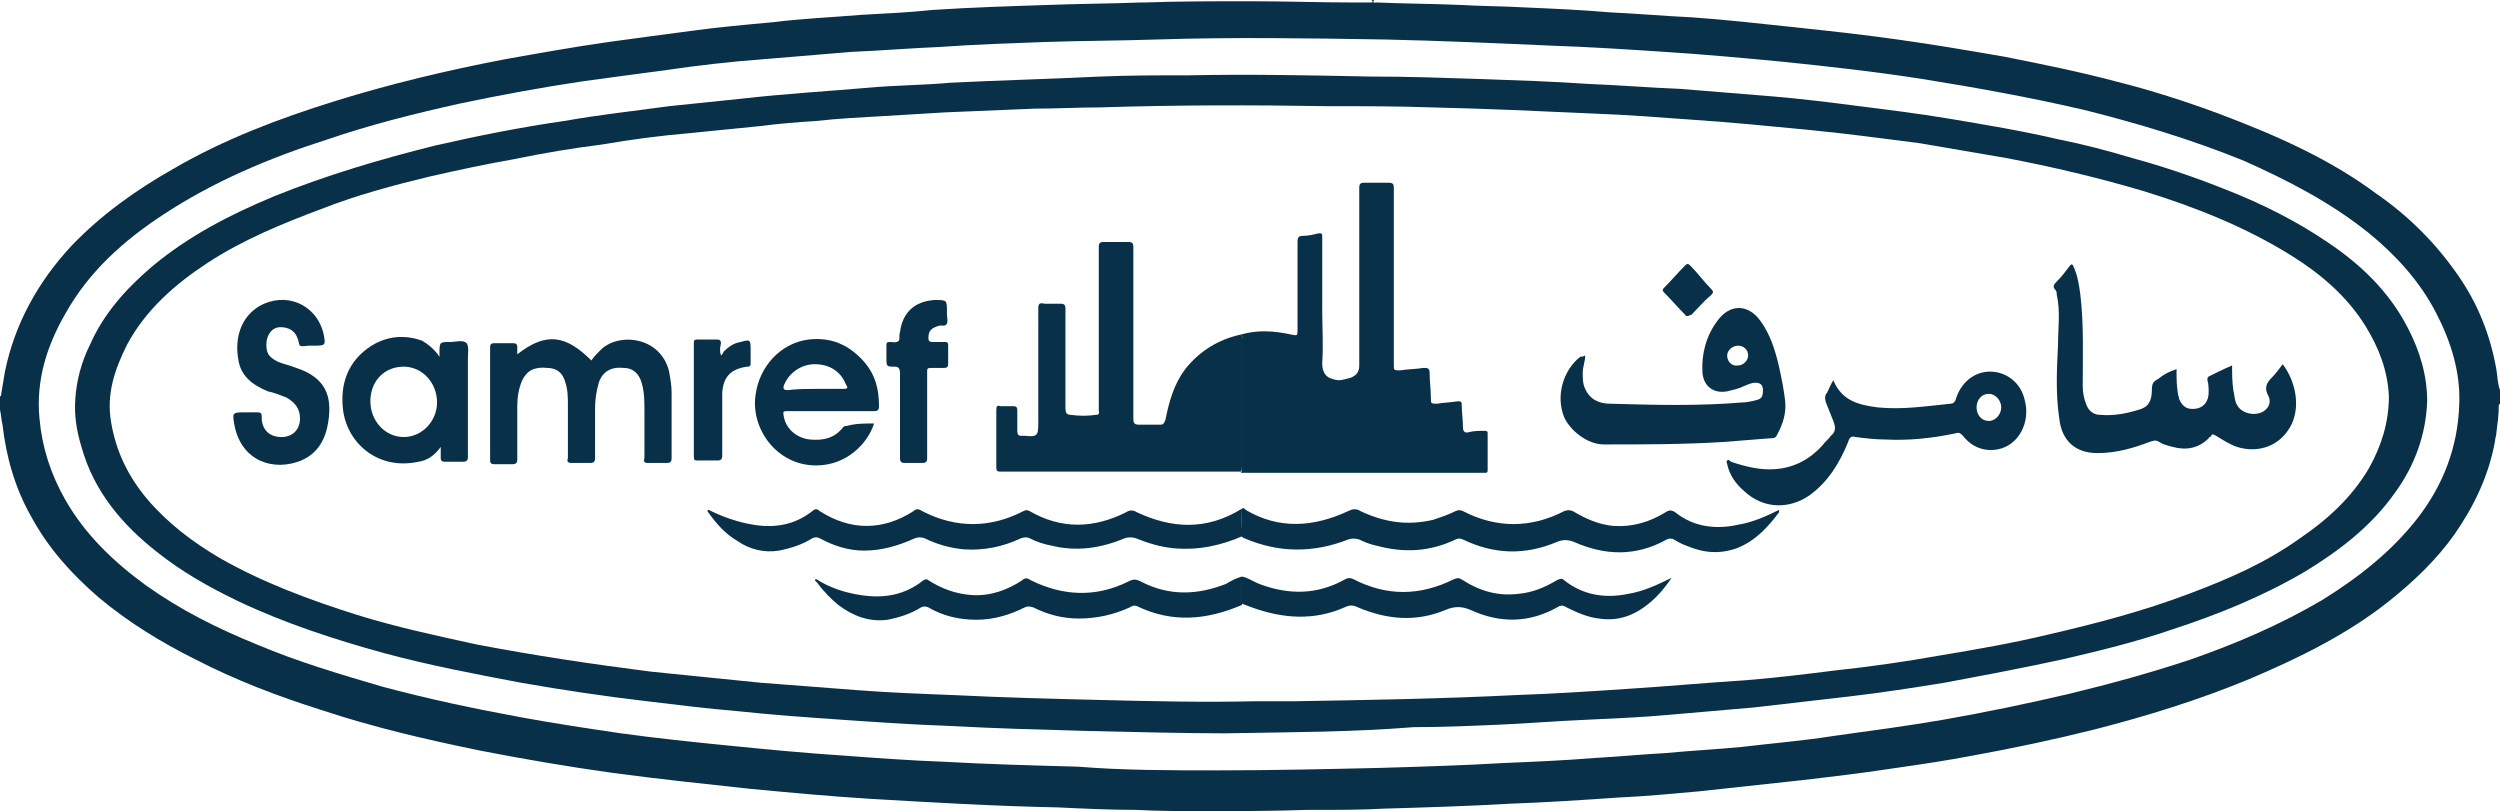 <?xml version="1.0" encoding="utf-8"?>
<!-- Generator: Adobe Illustrator 16.0.2, SVG Export Plug-In . SVG Version: 6.00 Build 0)  -->
<!DOCTYPE svg PUBLIC "-//W3C//DTD SVG 1.1//EN" "http://www.w3.org/Graphics/SVG/1.1/DTD/svg11.dtd">
<svg version="1.1" id="Layer_1" xmlns="http://www.w3.org/2000/svg" xmlns:xlink="http://www.w3.org/1999/xlink" x="0px" y="0px"
	 width="519.587px" height="168.577px" viewBox="36.692 342.173 519.587 168.577"
	 enable-background="new 36.692 342.173 519.587 168.577" xml:space="preserve">
<g>
	<path fill="#083049" d="M36.692,427.359c0-1.026,0-1.796,0-2.822c0.257,0,0.257-0.257,0.257-0.513
		c0.257-1.54,0.513-3.079,0.77-4.619c2.053-10.007,6.928-18.73,13.855-26.171c6.158-6.415,13.343-11.546,21.04-15.909
		c10.521-6.158,22.066-10.52,33.613-14.112c11.546-3.592,23.35-6.415,35.409-8.724c7.184-1.283,14.368-2.566,21.553-3.592
		c5.646-0.77,11.29-1.54,17.191-2.309c5.645-0.77,11.29-1.283,16.935-1.796c6.158-0.77,12.316-1.026,18.475-1.54
		c4.875-0.256,10.007-0.513,14.882-1.026c7.954-0.513,15.908-0.77,23.862-1.026c6.415-0.256,12.829-0.256,19.244-0.513
		c0.257,0,0.513,0,0.77,0c7.441-0.256,14.626-0.256,22.066-0.256c7.185,0,14.369,0.256,21.297,0.256c1.283,0,2.309,0,3.592,0
		c0.257,0,0.77,0,0.257-0.513c0.257,0,0.513,0,0.513,0c-0.513,0.77,0.257,0.513,0.514,0.513c5.901,0.257,11.546,0.257,17.448,0.513
		c4.361,0.257,8.98,0.257,13.342,0.513c5.901,0.257,11.804,0.513,17.705,1.026c5.645,0.257,11.289,0.77,16.935,1.026
		c7.185,0.513,14.112,1.283,21.297,2.053c7.184,0.77,14.368,1.54,21.553,2.566c7.441,1.026,14.882,2.31,22.323,3.592
		c7.697,1.54,15.395,3.079,23.093,5.132c7.185,1.796,14.368,4.105,21.297,6.671c11.546,4.362,22.836,9.237,32.843,16.678
		c6.671,4.619,12.316,10.264,16.935,16.935c4.105,5.901,6.671,12.316,7.954,19.501c0.257,1.539,0.257,3.079,0.77,4.361
		c0,1.026,0,1.797,0,2.823l-0.256,0.256c0,2.053-0.257,3.85-0.514,5.901c0,0.514-0.257,1.026-0.257,1.54
		c-1.282,7.185-4.361,13.599-8.467,19.501c-3.849,5.388-8.468,9.75-13.6,13.855c-8.724,6.928-18.73,11.803-28.994,16.165
		c-10.52,4.361-21.297,7.697-32.33,10.52c-8.21,2.053-16.678,3.849-25.146,5.389c-5.388,1.026-10.52,1.796-15.908,2.565
		c-6.671,1.026-13.086,1.796-19.757,2.566c-7.185,0.77-14.112,1.539-21.297,2.309c-5.645,0.514-11.033,1.026-16.678,1.283
		c-7.441,0.514-15.139,1.026-22.58,1.283c-8.724,0.513-17.447,0.77-26.172,1.026c-4.618,0.257-9.236,0.257-14.112,0.257
		c-0.513,0-1.026,0-1.796,0c-7.184,0.256-14.368,0.256-21.296,0.256c-4.876,0-9.751,0-14.369-0.256
		c-5.389,0-10.776-0.257-16.165-0.514c-13.086-0.257-26.172-1.026-39.258-1.796c-8.211-0.514-16.421-1.283-24.632-2.053
		c-9.494-1.026-19.244-2.053-28.738-3.336c-9.236-1.282-18.218-2.822-27.454-4.618c-11.29-2.31-22.323-4.875-33.1-8.468
		c-8.98-2.822-17.705-6.158-26.172-10.52c-7.185-3.593-13.855-7.698-20.014-12.829c-5.646-4.876-10.521-10.264-14.112-16.936
		c-3.336-5.901-5.132-12.315-5.901-18.987C36.948,429.412,36.948,428.386,36.692,427.359z M289.686,502.283
		c11.29,0,22.579-0.257,33.869-0.514c8.724-0.257,17.191-0.513,25.915-1.026c6.158-0.257,12.316-0.513,18.475-1.026
		c4.875-0.256,10.007-0.77,14.882-1.026c5.389-0.513,10.521-0.77,15.908-1.282c6.415-0.771,12.829-1.283,19.244-2.31
		c7.441-1.026,15.139-2.053,22.58-3.336c8.724-1.539,17.447-3.335,26.172-5.388c8.467-2.053,16.935-4.362,25.401-7.185
		c9.494-3.336,18.475-7.185,27.198-12.316c7.441-4.618,14.369-10.007,19.757-16.935c5.389-6.928,8.468-14.882,8.725-23.862
		c0.257-6.672-1.796-13.086-4.875-18.987c-3.336-6.415-8.211-11.803-13.856-16.422c-7.954-6.415-16.935-11.033-26.172-15.139
		c-10.776-4.362-21.81-7.698-33.1-10.52c-11.033-2.566-22.322-4.619-33.612-6.415c-9.75-1.54-19.244-2.566-28.994-3.592
		c-8.211-0.77-16.422-1.54-24.633-2.053c-7.697-0.513-15.651-1.026-23.349-1.283c-11.547-0.514-23.093-1.026-34.64-1.283
		c-15.908-0.256-31.56-0.513-47.468,0c-7.698,0.257-15.396,0.257-23.093,0.513c-7.185,0.256-14.626,0.513-21.811,1.026
		c-6.157,0.256-12.315,0.77-18.474,1.026c-6.158,0.513-12.316,1.026-18.475,1.54c-6.928,0.513-13.599,1.283-20.526,2.309
		c-5.901,0.77-11.547,1.54-17.191,2.31c-8.468,1.283-16.935,2.822-25.402,4.619c-9.237,2.052-18.475,4.362-27.455,7.441
		c-12.06,3.849-23.605,8.724-34.126,15.652c-8.21,5.388-15.395,11.803-20.27,20.526c-3.85,6.672-6.158,13.855-5.389,21.811
		c0.513,5.901,2.31,11.546,5.389,16.935c4.105,7.185,10.007,12.829,16.678,17.704c7.185,5.132,14.882,8.98,23.093,12.316
		c8.468,3.592,17.191,6.158,25.915,8.724c9.494,2.566,19.244,4.618,28.994,6.415c6.928,1.282,13.855,2.309,20.784,3.335
		c7.44,1.026,14.882,1.797,22.579,2.566s15.652,1.539,23.606,2.053c6.928,0.513,13.855,1.026,20.783,1.282
		c9.237,0.514,18.474,0.771,27.968,1.026C270.186,502.283,279.936,502.283,289.686,502.283z"/>
	<path fill="#083049" d="M291.226,494.585c-7.954,0-18.475-0.256-29.251-0.513c-9.237-0.257-18.731-0.514-27.968-1.026
		c-7.441-0.257-14.883-0.77-22.323-1.283c-7.441-0.513-14.626-1.026-21.81-1.796c-6.158-0.513-12.316-1.283-18.731-2.053
		c-8.724-1.026-17.447-2.31-26.172-3.849c-9.493-1.796-18.987-3.593-28.48-6.158c-10.264-2.822-20.527-6.158-30.277-10.776
		c-5.901-2.822-11.803-6.158-16.935-10.264c-7.185-5.645-13.086-12.572-15.652-21.81c-1.026-3.336-1.539-6.672-1.282-10.007
		c0.256-3.849,1.282-7.698,3.079-11.29c2.822-6.415,7.44-11.547,12.829-16.165c7.697-6.415,16.165-10.776,25.401-14.625
		c10.777-4.362,22.066-7.698,33.356-10.52c8.98-2.053,17.961-3.849,26.941-5.132c7.185-1.283,14.369-2.053,21.811-3.079
		c4.875-0.513,9.75-1.026,14.882-1.539c8.98-1.026,17.704-1.54,26.685-2.31c5.646-0.513,11.29-0.513,16.935-1.026
		c10.264-0.513,20.784-0.77,31.047-1.283c6.158-0.257,12.316-0.257,18.475-0.257c12.572-0.256,25.146,0,37.718,0.257
		c7.697,0,15.139,0.256,22.836,0.513c7.441,0.256,15.139,0.513,22.58,1.026c6.415,0.256,12.572,0.77,18.987,1.026
		c6.415,0.513,12.572,1.026,18.987,1.54c6.158,0.513,12.316,1.283,18.218,2.052c6.158,0.77,12.316,1.54,18.475,2.566
		c7.697,1.283,15.395,2.566,23.093,4.362c5.131,1.026,10.007,2.309,15.138,3.849c6.672,1.796,13.343,4.105,19.758,6.671
		c7.185,2.822,14.368,6.415,20.783,10.776c6.928,4.619,12.829,10.264,16.678,17.704c2.566,4.876,4.105,10.008,4.105,15.396
		c-0.256,6.928-2.565,13.343-6.671,18.987c-4.875,6.928-11.547,12.06-18.73,16.422c-8.725,5.132-18.218,8.98-27.712,12.06
		c-7.44,2.565-14.882,4.362-22.579,6.158c-8.211,1.796-16.422,3.335-24.633,4.875c-6.414,1.026-12.829,2.053-19.5,2.822
		c-6.672,0.77-13.343,1.54-20.014,2.31c-5.902,0.513-11.804,1.026-17.705,1.539c-5.645,0.514-11.546,0.77-17.191,1.026
		c-6.157,0.257-12.315,0.77-18.217,1.026c-5.902,0.257-11.804,0.514-17.705,0.514C317.654,494.329,305.851,494.329,291.226,494.585z
		 M297.64,487.914c2.822,0,5.646,0,8.211,0c15.395-0.257,30.533-0.513,45.929-1.283c7.697-0.256,15.396-0.77,23.093-1.282
		c8.211-0.514,16.422-1.283,24.632-1.797c6.415-0.513,12.573-1.282,18.731-2.053c7.185-0.77,14.369-1.796,21.553-3.079
		c7.698-1.282,15.139-2.565,22.58-4.361c10.007-2.31,19.757-4.875,29.251-8.468c8.211-3.079,15.908-6.414,23.093-11.546
		c5.645-3.849,10.776-8.468,14.368-14.626c2.566-4.618,4.105-9.493,4.105-14.882c-0.256-5.388-2.053-10.007-4.875-14.625
		c-3.849-6.158-9.237-10.777-15.395-14.625c-9.494-5.902-19.758-10.007-30.534-13.343c-9.494-2.822-19.244-5.131-28.737-6.928
		c-5.902-1.026-12.06-2.053-17.961-3.079c-7.955-1.026-15.652-2.053-23.606-2.822c-7.954-0.77-15.908-1.54-23.605-2.053
		c-6.929-0.513-13.6-1.026-20.527-1.283c-11.29-0.514-22.323-1.026-33.613-1.283c-7.184-0.256-14.625-0.256-21.81-0.256
		c-15.651-0.257-31.303-0.257-47.212,0.256c-4.618,0-8.98,0.257-13.599,0.257c-6.158,0.256-12.316,0.513-18.475,0.77
		c-4.361,0.257-8.467,0.513-12.829,0.77c-4.618,0.257-9.493,0.514-14.112,1.026c-3.849,0.257-7.44,0.513-11.289,1.026
		c-5.132,0.513-10.264,1.026-15.396,1.54c-5.901,0.513-11.803,1.283-17.705,2.31c-6.157,0.77-12.315,1.796-18.474,3.079
		c-5.901,1.026-11.803,2.309-17.448,3.592c-7.44,1.796-15.139,3.849-22.322,6.671c-8.211,3.079-16.422,6.415-23.863,11.29
		c-6.671,4.361-12.829,9.75-16.678,16.935c-2.566,5.132-4.362,10.264-3.336,16.165c1.026,6.158,3.593,11.29,7.441,15.908
		c4.361,5.132,9.493,8.98,15.139,12.316c8.98,5.132,18.73,8.724,28.48,11.803c8.211,2.565,16.679,4.362,24.89,6.158
		c12.06,2.31,24.119,4.105,36.179,5.645c7.697,0.77,15.138,1.54,22.836,2.31c6.671,0.513,13.342,1.026,20.014,1.539
		c6.671,0.514,13.343,0.771,20.014,1.026c10.264,0.514,20.526,0.771,30.79,1.026C276.343,487.914,286.864,488.171,297.64,487.914z"
		/>
	<path fill="#083049" d="M294.561,411.708c3.593-1.026,6.928-0.77,10.521,0c1.282,0.257,1.282,0.257,1.282-1.026
		c0-6.158,0-12.06,0-18.218c0-1.026,0.257-1.283,1.283-1.283s2.053-0.257,3.079-0.513c0.77,0,0.77,0,0.77,0.77
		c0,5.132,0,10.264,0,15.139c0,3.592,0.257,7.185,0,11.033c0,2.822,1.54,3.336,3.336,3.593c0.77,0,1.539-0.257,2.565-0.514
		c1.283-0.513,1.797-1.283,1.797-2.565c0-6.158,0-12.316,0-18.475s0-12.316,0-18.474c0-0.77,0.256-1.026,1.025-1.026
		c1.797,0,3.336,0,5.132,0c0.771,0,1.026,0.256,1.026,1.026c0,12.316,0,24.375,0,36.692c0,1.283,0,1.283,1.283,1.283
		c1.54-0.257,3.336-0.257,4.875-0.514c0.77,0,1.283,0,1.283,1.026c0,1.796,0.257,3.336,0.257,5.132c0,1.283,0,1.283,1.282,1.283
		c1.54-0.257,2.823-0.257,4.362-0.514c0.77,0,0.77,0.257,0.77,0.77c0,1.54,0.257,3.079,0.257,4.619c0,1.026,0.514,1.283,1.283,1.026
		c1.026-0.257,2.053-0.257,3.079-0.257c0.513,0,0.77,0,0.77,0.514c0,2.565,0,5.131,0,7.697c0,0.513-0.257,0.513-0.513,0.513
		c-0.257,0-0.257,0-0.514,0c-16.422,0-33.1,0-49.521,0c-0.257,0-0.514,0-0.771,0c0.257-0.256,0.257-0.77,0.257-1.026
		c0-8.98,0-17.704,0-26.685C294.818,412.221,295.074,411.965,294.561,411.708z"/>
	<path fill="#083049" d="M294.561,411.708c0.514,0.257,0.257,0.513,0.257,0.77c0,8.98,0,17.705,0,26.686c0,0.256,0,0.77-0.257,1.026
		c-5.901,0-11.546,0-17.447,0c-10.777,0-21.554,0-32.33,0c-0.77,0-1.026,0-1.026-1.026c0-3.85,0-7.954,0-11.804
		c0-0.77,0.257-1.026,0.77-0.77c1.026,0,1.796,0,2.822,0c0.514,0,0.771,0.257,0.771,0.77c0,1.54,0,2.823,0,4.362
		c0,0.77,0.256,1.026,0.77,1.026c0.257,0,0.513,0,0.77,0c2.566,0.257,2.822,0,2.822-2.565c0-7.955,0-15.909,0-23.863
		c0-1.026,0.257-1.282,1.283-1.026c1.026,0,2.31,0,3.336,0c0.77,0,1.026,0.257,1.026,1.026c0,6.928,0,13.856,0,20.784
		c0,0.77,0.256,1.282,1.026,1.282c1.796,0.257,3.592,0.257,5.388,0c0.77,0,0.514-0.513,0.514-1.026c0-5.388,0-10.52,0-15.908
		c0-5.901,0-12.06,0-17.961c0-0.77,0.256-1.026,1.026-1.026c1.796,0,3.335,0,5.132,0c0.77,0,1.026,0.257,1.026,1.026
		c0,11.803,0,23.606,0,35.666c0,1.026,0.256,1.282,1.282,1.282c1.54,0,2.822,0,4.362,0c0.77,0,0.77-0.513,1.026-1.026
		c0.77-3.849,1.796-7.44,4.105-10.52C286.094,415.044,289.943,412.734,294.561,411.708z"/>
	<path fill="#083049" d="M489.053,418.893c0,1.796,0,3.335,0.257,4.875c0,0.513,0.257,0.77,0.257,1.283
		c0.77,1.796,1.796,2.309,3.592,2.053c1.54-0.257,2.566-1.54,2.566-3.336c0-0.77,0-1.796-0.257-2.566c0-0.513,0-0.513,0.257-0.77
		c1.539-0.77,3.079-1.539,4.875-2.309c0,1.796,0,3.335,0.257,5.131c0.256,1.026,0.256,2.31,0.77,3.079
		c1.026,2.053,4.618,2.566,6.158,0.771c0.77-0.771,0.77-2.053,0.256-2.823c-0.77-1.539-0.256-2.565,0.771-3.592
		c0.77-0.77,1.539-1.796,2.309-2.822c3.079,4.105,3.85,10.007,1.026,13.855c-2.309,3.336-6.414,4.618-10.52,3.336
		c-1.54-0.514-3.079-1.54-4.362-2.31c-0.513-0.257-0.77-0.514-1.026,0c0,0.257-0.513,0.257-0.513,0.513
		c-2.053,2.053-4.619,2.566-7.441,1.797c-1.026-0.257-2.053-0.514-2.822-1.026c-0.77-0.514-1.283-0.257-2.053,0
		c-3.336,1.282-6.928,2.309-10.776,2.309c-4.619,0-7.441-2.565-7.954-7.184c-0.771-5.132-0.514-10.264-0.257-15.396
		c0-3.336,0.513-6.928-0.257-10.264c0-0.257,0-0.77-0.257-1.026c-0.77-0.77-0.256-1.283,0.257-1.796
		c1.026-1.026,1.796-2.053,2.566-3.079c0.513-0.77,0.77-0.514,1.025,0.257c0.771,1.796,1.026,3.592,1.283,5.388
		c0.77,6.415,0.514,12.83,0.514,19.244c0,1.283,0.256,2.566,0.77,3.849c0.513,1.283,1.539,2.053,2.822,2.053
		c2.822,0.257,5.389-0.256,7.954-1.026c2.053-0.513,2.822-1.796,2.822-4.105c0-1.282,0.257-1.796,1.283-2.309
		C486.488,419.919,487.514,419.405,489.053,418.893z"/>
	<path fill="#083049" d="M366.149,416.07c0,1.282-0.514,2.309-0.514,3.592c0,1.026,0,2.31,0.514,3.336
		c1.026,2.309,3.079,3.079,5.132,3.079c9.236,0.256,18.217,0.513,27.454-0.257c1.026,0,2.053-0.257,3.079-0.514
		c1.026-0.256,1.283-0.77,1.283-2.053c0-1.026-0.514-1.539-1.54-1.539s-1.796,0.513-2.565,0.77c-1.026,0.514-2.31,0.77-3.336,1.026
		c-2.822,0.514-4.875-1.026-5.132-3.849c-0.256-3.849,0.771-7.697,3.079-10.776c2.566-3.593,6.415-3.593,8.98,0
		c2.053,2.822,3.079,6.158,3.85,9.493c0.513,2.31,1.026,4.875,1.282,7.185c0.257,2.566-0.513,4.875-1.796,7.185
		c-0.257,0.514-0.77,0.514-1.283,0.514c-3.335,0.256-6.414,0.513-9.75,0.77c-8.211,0.513-16.678,0.513-24.889,0.513
		c-3.336,0-6.928-2.822-8.211-5.645c-1.796-4.362-0.257-9.75,3.336-12.573C365.892,416.326,365.892,416.07,366.149,416.07z
		 M400.018,416.07c0-1.283-1.026-2.053-2.053-2.053c-1.283,0-2.31,1.026-2.31,2.053c0,1.282,1.026,2.309,2.31,2.053
		C398.991,418.123,400.018,417.097,400.018,416.07z"/>
	<path fill="#083049" d="M294.818,447.887c0.257-0.257,0.514,0,0.77,0.257c6.928,4.105,14.112,3.592,21.297,0.256
		c1.026-0.513,1.796-0.513,2.565,0c4.875,2.31,9.751,3.079,15.139,1.797c1.54-0.514,3.079-1.026,4.619-1.797
		c0.513-0.256,1.026-0.256,1.539,0c6.928,3.593,14.112,3.593,21.04,0c0.77-0.256,1.026-0.256,1.796,0
		c2.566,1.54,5.389,2.823,8.468,3.079c3.849,0.257,7.44-0.77,10.776-2.822c0.77-0.513,1.283-0.513,2.053,0
		c3.849,3.079,8.468,3.593,13.086,2.566c3.079-0.514,5.901-1.797,8.468-3.079l0,0c0,0.256,0,0.256,0,0.513
		c-2.31,3.079-4.875,5.901-8.725,7.441c-3.592,1.282-6.928,1.026-10.52-0.514c-0.77-0.257-1.796-0.77-2.566-1.283
		c-0.513-0.256-1.026-0.256-1.539,0c-6.415,3.593-12.829,3.336-19.244,0.514c-1.283-0.514-2.31-0.514-3.592,0
		c-6.672,2.822-13.086,2.565-19.501-0.514c-0.513-0.256-1.026-0.256-1.539,0c-5.389,2.566-10.777,2.823-16.422,1.283
		c-1.283-0.257-2.565-0.77-3.592-1.283c-0.771-0.256-1.54-0.256-2.31,0c-7.185,2.823-14.369,2.823-21.553-0.256
		c-0.257,0-0.257-0.257-0.514-0.257C294.561,451.735,294.818,449.939,294.818,447.887z"/>
	<path fill="#083049" d="M294.818,447.887c0,1.796-0.257,3.849,0.257,5.645c-4.619,2.053-9.494,3.079-14.626,2.566
		c-2.565-0.257-5.132-1.026-7.697-2.053c-0.77-0.257-1.539-0.257-2.31,0c-4.875,2.053-10.007,2.822-15.139,1.539
		c-1.539-0.257-3.079-0.77-4.618-1.539c-0.513-0.257-1.026-0.257-1.796,0c-3.849,1.796-7.698,2.565-11.803,2.309
		c-2.823-0.256-5.646-1.026-8.211-2.309c-0.77-0.257-1.283-0.257-2.053,0c-3.336,1.539-6.928,2.565-10.521,2.565
		c-3.335,0-6.414-1.026-9.237-2.565c-0.513-0.257-1.026-0.257-1.539,0c-2.053,1.282-4.362,2.053-6.928,2.565
		c-3.079,0.514-6.158-0.257-8.724-2.053c-2.566-1.539-4.362-3.592-6.158-6.158c0,0,0-0.256,0.256-0.256
		c3.079,1.539,6.158,2.565,9.237,3.079c4.619,0.77,8.725,0,12.316-2.823c0.513-0.513,1.026-0.513,1.539,0
		c6.415,4.105,13.086,4.105,19.501,0c0.514-0.513,1.026-0.513,1.796,0c6.928,3.593,14.112,3.593,21.04,0
		c0.514-0.256,0.771-0.256,1.283,0c6.671,3.849,13.343,3.593,20.014,0.257c0.77-0.513,1.54-0.513,2.31,0
		C280.193,451.992,287.376,452.505,294.818,447.887C294.305,448.144,294.561,448.144,294.818,447.887z"/>
	<path fill="#083049" d="M417.722,421.201c1.797,4.362,5.389,5.132,9.237,5.646c5.132,0.513,10.007-0.257,15.139-0.77
		c0.514,0,0.77-0.257,1.026-0.771c1.026-3.592,3.849-5.901,7.185-5.901s6.414,2.31,7.185,5.901
		c1.282,4.619-1.283,9.494-5.646,10.264c-2.822,0.514-5.388-0.513-7.184-2.822c-0.514-0.514-0.771-0.77-1.54-0.514
		c-4.875,1.026-9.75,1.54-14.625,1.283c-2.053,0-4.105-0.257-6.158-0.513c-0.77-0.257-1.283,0-1.54,1.026
		c-1.796,4.361-4.105,8.211-7.954,11.033c-4.361,3.079-9.75,2.822-13.599-0.771c-1.796-1.539-3.079-3.335-3.593-5.645
		c0-0.257-0.256-0.513,0-0.77c0.257-0.257,0.514,0,0.771,0.257c3.078,1.026,6.157,1.796,9.236,1.539
		c3.85-0.257,7.185-2.053,9.751-4.875c0.513-0.77,1.282-1.283,1.796-2.053c1.026-0.77,1.026-1.796,0.513-3.079
		c-0.513-1.283-1.026-2.565-1.539-3.849c-0.257-0.77-0.257-1.54,0.257-2.053C416.952,422.741,417.209,421.972,417.722,421.201z
		 M450.052,424.024c-1.539,0-2.565,1.282-2.565,2.822c0,1.539,1.026,2.822,2.565,2.822c1.283,0,2.566-1.283,2.566-2.822
		C452.618,425.307,451.335,424.024,450.052,424.024z"/>
	<path fill="#083049" d="M144.201,415.813c5.901-4.619,10.007-4.105,15.396,1.283c0.513-0.771,1.026-1.283,1.796-2.053
		c3.592-3.85,12.572-3.079,14.369,4.361c0.256,1.54,0.513,2.822,0.513,4.362c0,4.618,0,8.98,0,13.599
		c0,0.771-0.257,1.026-1.026,1.026c-1.283,0-2.565,0-3.849,0c-0.77,0-1.026-0.256-0.77-1.026c0-3.335,0-6.414,0-9.75
		c0-1.796,0-3.849-0.514-5.645c-0.513-2.053-1.796-3.336-3.849-3.336c-2.565-0.257-4.362,0.77-5.132,3.079
		c-0.513,1.796-0.77,3.592-0.77,5.389c0,3.335,0,6.928,0,10.263c0,0.771-0.257,1.026-1.026,1.026c-1.283,0-2.565,0-3.849,0
		c-0.77,0-1.026-0.256-0.77-1.026c0-3.592,0-7.185,0-10.776c0-1.796,0-3.336-0.514-4.875c-0.513-2.053-1.796-3.079-3.849-3.079
		c-2.566-0.257-4.105,0.513-5.132,2.565c-0.77,1.797-1.026,3.593-1.026,5.389c0,3.592,0,7.185,0,11.033
		c0,0.77-0.257,1.026-1.026,1.026c-1.283,0-2.565,0-3.849,0c-0.514,0-0.77-0.257-0.77-0.77c0-7.954,0-15.652,0-23.606
		c0-0.513,0.256-0.77,0.77-0.77c1.283,0,2.822,0,4.105,0c0.513,0,0.77,0.257,0.77,0.77
		C144.201,414.53,144.201,415.044,144.201,415.813z"/>
	<path fill="#083049" d="M294.818,461.999c1.283,0.257,2.31,1.026,3.592,1.539c6.158,2.31,12.06,2.31,17.961-1.026
		c0.514-0.256,1.026-0.256,1.54,0c6.928,3.593,13.855,3.593,21.04,0c0.77-0.256,1.026-0.256,1.796,0.257
		c3.592,2.31,7.441,3.336,11.547,2.822c2.822-0.256,5.388-1.282,7.954-2.822c0.513-0.257,1.026-0.513,1.539,0
		c3.849,3.079,8.468,3.849,13.343,2.822c3.079-0.513,5.901-1.796,8.98-3.335c-1.026,1.539-2.053,2.822-3.079,3.849
		c-3.336,3.335-7.185,5.388-12.06,4.618c-2.31-0.257-4.618-1.283-6.671-2.309c-0.514-0.257-0.771-0.514-1.54-0.257
		c-6.158,3.592-12.316,3.592-18.474,0.77c-1.797-0.77-3.336-0.77-5.132,0c-6.158,2.565-12.06,2.053-18.218-0.513
		c-1.026-0.514-1.796-0.514-2.822,0c-6.415,2.822-12.829,2.309-19.244,0c-0.77-0.257-1.283-0.514-2.053-0.771
		C294.818,465.848,294.818,463.795,294.818,461.999z"/>
	<path fill="#083049" d="M294.818,461.999c0,2.053,0,3.849,0,5.901c-7.185,3.079-14.369,3.849-21.81,0.257
		c-0.77-0.257-1.026,0-1.54,0.257c-3.335,1.539-6.928,2.309-10.52,2.309c-3.336,0-6.415-0.77-9.494-2.309
		c-0.77-0.257-1.282-0.257-1.796,0c-3.079,1.539-6.415,2.565-10.007,2.565s-6.928-0.77-10.007-2.565
		c-0.513-0.257-1.026-0.257-1.539,0c-2.053,1.282-4.362,2.052-6.929,2.565c-3.849,0.513-7.184-0.77-10.263-3.079
		c-1.54-1.283-3.079-2.822-4.362-4.618c-0.257-0.257-0.77-0.514-0.257-0.771l0,0c2.822,1.797,5.901,2.823,9.237,3.336
		c4.875,0.77,9.237,0,13.086-3.079c0.514-0.257,0.77-0.257,1.026,0c2.822,1.796,5.645,2.822,8.98,3.079
		c3.849,0.257,7.441-1.026,10.521-3.079c0.513-0.513,1.026-0.513,1.796,0c6.671,3.336,13.599,3.593,20.271,0.257
		c1.026-0.514,1.539-0.514,2.565,0c5.901,3.079,11.803,2.822,17.704,0.513C292.765,462.769,293.791,462.256,294.818,461.999z"/>
	<path fill="#083049" d="M128.036,416.326c0-0.513,0-0.77,0-0.77c0-2.31,0-2.31,2.31-2.31c1.026,0,2.565-0.513,3.336,0.257
		c0.513,0.77,0.256,2.053,0.256,3.079c0,6.928,0,13.599,0,20.527c0,0.77-0.256,1.026-1.026,1.026c-1.282,0-2.565,0-3.849,0
		c-0.513,0-0.77-0.257-0.77-0.771c0-0.77,0-1.282,0-2.309c-1.283,1.796-2.822,2.822-4.618,3.079
		c-8.211,1.796-14.626-3.593-15.652-10.521c-0.77-5.645,1.026-10.52,5.901-13.599c3.336-2.053,6.928-2.31,10.521-1.026
		C125.727,413.761,127.01,414.787,128.036,416.326z M113.668,425.563c0,4.105,3.078,7.441,6.928,7.441
		c3.849,0,6.928-3.336,6.928-7.185c0-4.105-3.079-7.441-6.928-7.441C116.49,418.379,113.668,421.458,113.668,425.563z"/>
	<path fill="#083049" d="M218.355,430.183c-1.283,4.104-5.645,8.724-12.06,8.724c-8.211,0-13.599-7.697-12.572-14.626
		c0.77-5.901,5.132-10.776,11.033-11.546c4.618-0.514,8.211,1.026,11.29,4.362c2.565,2.822,3.335,5.901,3.335,9.493
		c0,0.77-0.257,1.026-1.026,1.026c-5.901,0-11.803,0-17.704,0c-1.283,0-1.283,0-1.026,1.283c0.513,2.565,2.822,4.361,5.389,4.618
		c2.822,0.257,5.131-0.257,6.928-2.565c0.256-0.257,0.513-0.257,0.77-0.257C214.506,430.183,216.302,430.183,218.355,430.183z
		 M206.295,422.998c1.796,0,3.849,0,5.646,0c1.026,0,1.026-0.257,0.513-1.026c-1.026-2.566-3.336-4.105-6.415-4.105
		c-2.822,0-5.388,1.796-6.414,4.361c-0.257,0.771,0,1.026,0.77,1.026C202.447,422.998,204.499,422.998,206.295,422.998z"/>
	<path fill="#083049" d="M101.609,414.018c-0.257,0-0.514,0-0.771,0c-0.513,0-1.282,0.256-1.796,0
		c-0.257-0.257-0.257-1.026-0.513-1.54c-0.514-1.539-1.797-2.31-3.593-2.31c-1.539,0-2.565,1.283-2.822,2.823
		c-0.257,2.309,0.257,3.335,2.31,4.361c1.282,0.514,2.565,0.771,3.849,1.283c6.158,2.053,7.44,5.901,6.671,11.033
		c-0.513,3.592-2.053,6.671-5.645,8.211c-5.646,2.31-12.316,0.257-13.855-7.185c-0.514-2.822-0.514-2.822,2.309-2.822
		c0.771,0,1.797,0,2.566,0c0.513,0,0.77,0.257,0.77,0.77c0,0.257,0,0.514,0,0.77c0.257,2.31,1.796,3.593,4.105,3.593
		s3.849-1.54,3.849-3.849c0-2.053-1.026-3.336-2.822-4.362c-1.283-0.514-2.566-1.026-3.849-1.283
		c-3.079-1.283-5.646-3.079-6.158-6.671c-0.77-4.362,0.513-8.724,4.362-11.033c5.388-3.079,11.803-0.514,13.342,5.645
		C104.431,414.018,104.431,414.018,101.609,414.018C102.121,414.018,101.865,414.018,101.609,414.018z"/>
	<path fill="#083049" d="M229.388,428.386c0,3.079,0,5.901,0,8.98c0,0.771-0.257,1.026-1.026,1.026c-1.282,0-2.565,0-3.592,0
		c-0.77,0-1.026-0.256-1.026-1.026c0-5.901,0-11.803,0-17.704c0-0.77-0.257-1.283-1.026-1.283c-1.796,0-1.796,0-1.796-1.796
		c0-0.77,0-1.796,0-2.565c0-0.514,0-0.771,0.77-0.771c0.513,0,1.283,0.257,1.796-0.256c0.257-0.257,0-1.026,0.257-1.797
		c0.513-4.104,3.079-6.414,7.185-6.671c2.565,0,2.565,0,2.565,2.31c0,0.257,0,0.257,0,0.513c0,0.771,0.257,1.54,0,2.053
		c-0.257,0.77-1.283,0.257-1.796,0.514c-1.54,0.513-2.053,1.026-2.053,2.565c0,0.514,0.257,0.77,0.77,0.77c0.77,0,1.796,0,2.566,0
		c0.513,0,0.77,0,0.77,0.771c0,1.282,0,2.565,0,3.849c0,0.513-0.257,0.77-0.77,0.77c-1.026,0-1.797,0-2.823,0
		c-0.77,0-0.77,0.257-0.77,0.77C229.388,422.228,229.388,425.307,229.388,428.386z"/>
	<path fill="#083049" d="M186.538,416.07c0.257-0.257,0.513-0.514,0.513-0.771c1.026-1.026,2.053-1.796,3.593-2.053
		c1.796-0.513,2.053-0.513,2.053,1.283c0,1.026,0,2.053,0,3.079c0,0.77-0.257,0.77-0.77,0.77c-3.336,0.514-4.876,2.053-5.132,5.389
		c0,4.362,0,8.724,0,13.086c0,0.77-0.257,1.026-1.026,1.026c-1.283,0-2.566,0-4.105,0c-0.514,0-0.77,0-0.77-0.77
		c0-7.954,0-15.652,0-23.606c0-0.513,0-0.77,0.77-0.77c1.282,0,2.565,0,4.105,0c0.513,0,0.77,0.257,0.77,0.77
		C186.281,414.53,186.281,415.3,186.538,416.07C186.538,415.813,186.538,415.813,186.538,416.07z"/>
	<path fill="#083049" d="M387.446,407.859c-0.514,0-0.514-0.257-0.514-0.257c-1.539-1.539-2.822-3.079-4.362-4.618
		c-0.513-0.514-0.256-0.771,0-1.026c1.54-1.54,2.823-3.079,4.362-4.619c0.257-0.257,0.514-0.513,1.026,0
		c1.539,1.54,2.822,3.336,4.362,4.875c0.513,0.514,0.513,0.771,0,1.283c-1.54,1.283-2.823,2.822-4.105,4.105
		C387.958,407.603,387.701,407.859,387.446,407.859z"/>
	<path fill="#083049" d="M406.433,448.144C406.176,448.144,406.176,448.144,406.433,448.144
		C406.176,448.144,406.433,448.144,406.433,448.144S406.176,448.144,406.433,448.144L406.433,448.144z"/>
	<path fill="#083049" d="M183.459,448.399C183.459,448.399,183.202,448.399,183.459,448.399
		C183.459,448.144,183.459,448.144,183.459,448.399L183.459,448.399z"/>
	<path fill="#083049" d="M206.038,461.999C206.038,462.256,206.038,462.256,206.038,461.999
		C205.782,462.256,206.038,462.256,206.038,461.999L206.038,461.999z"/>
</g>
</svg>
